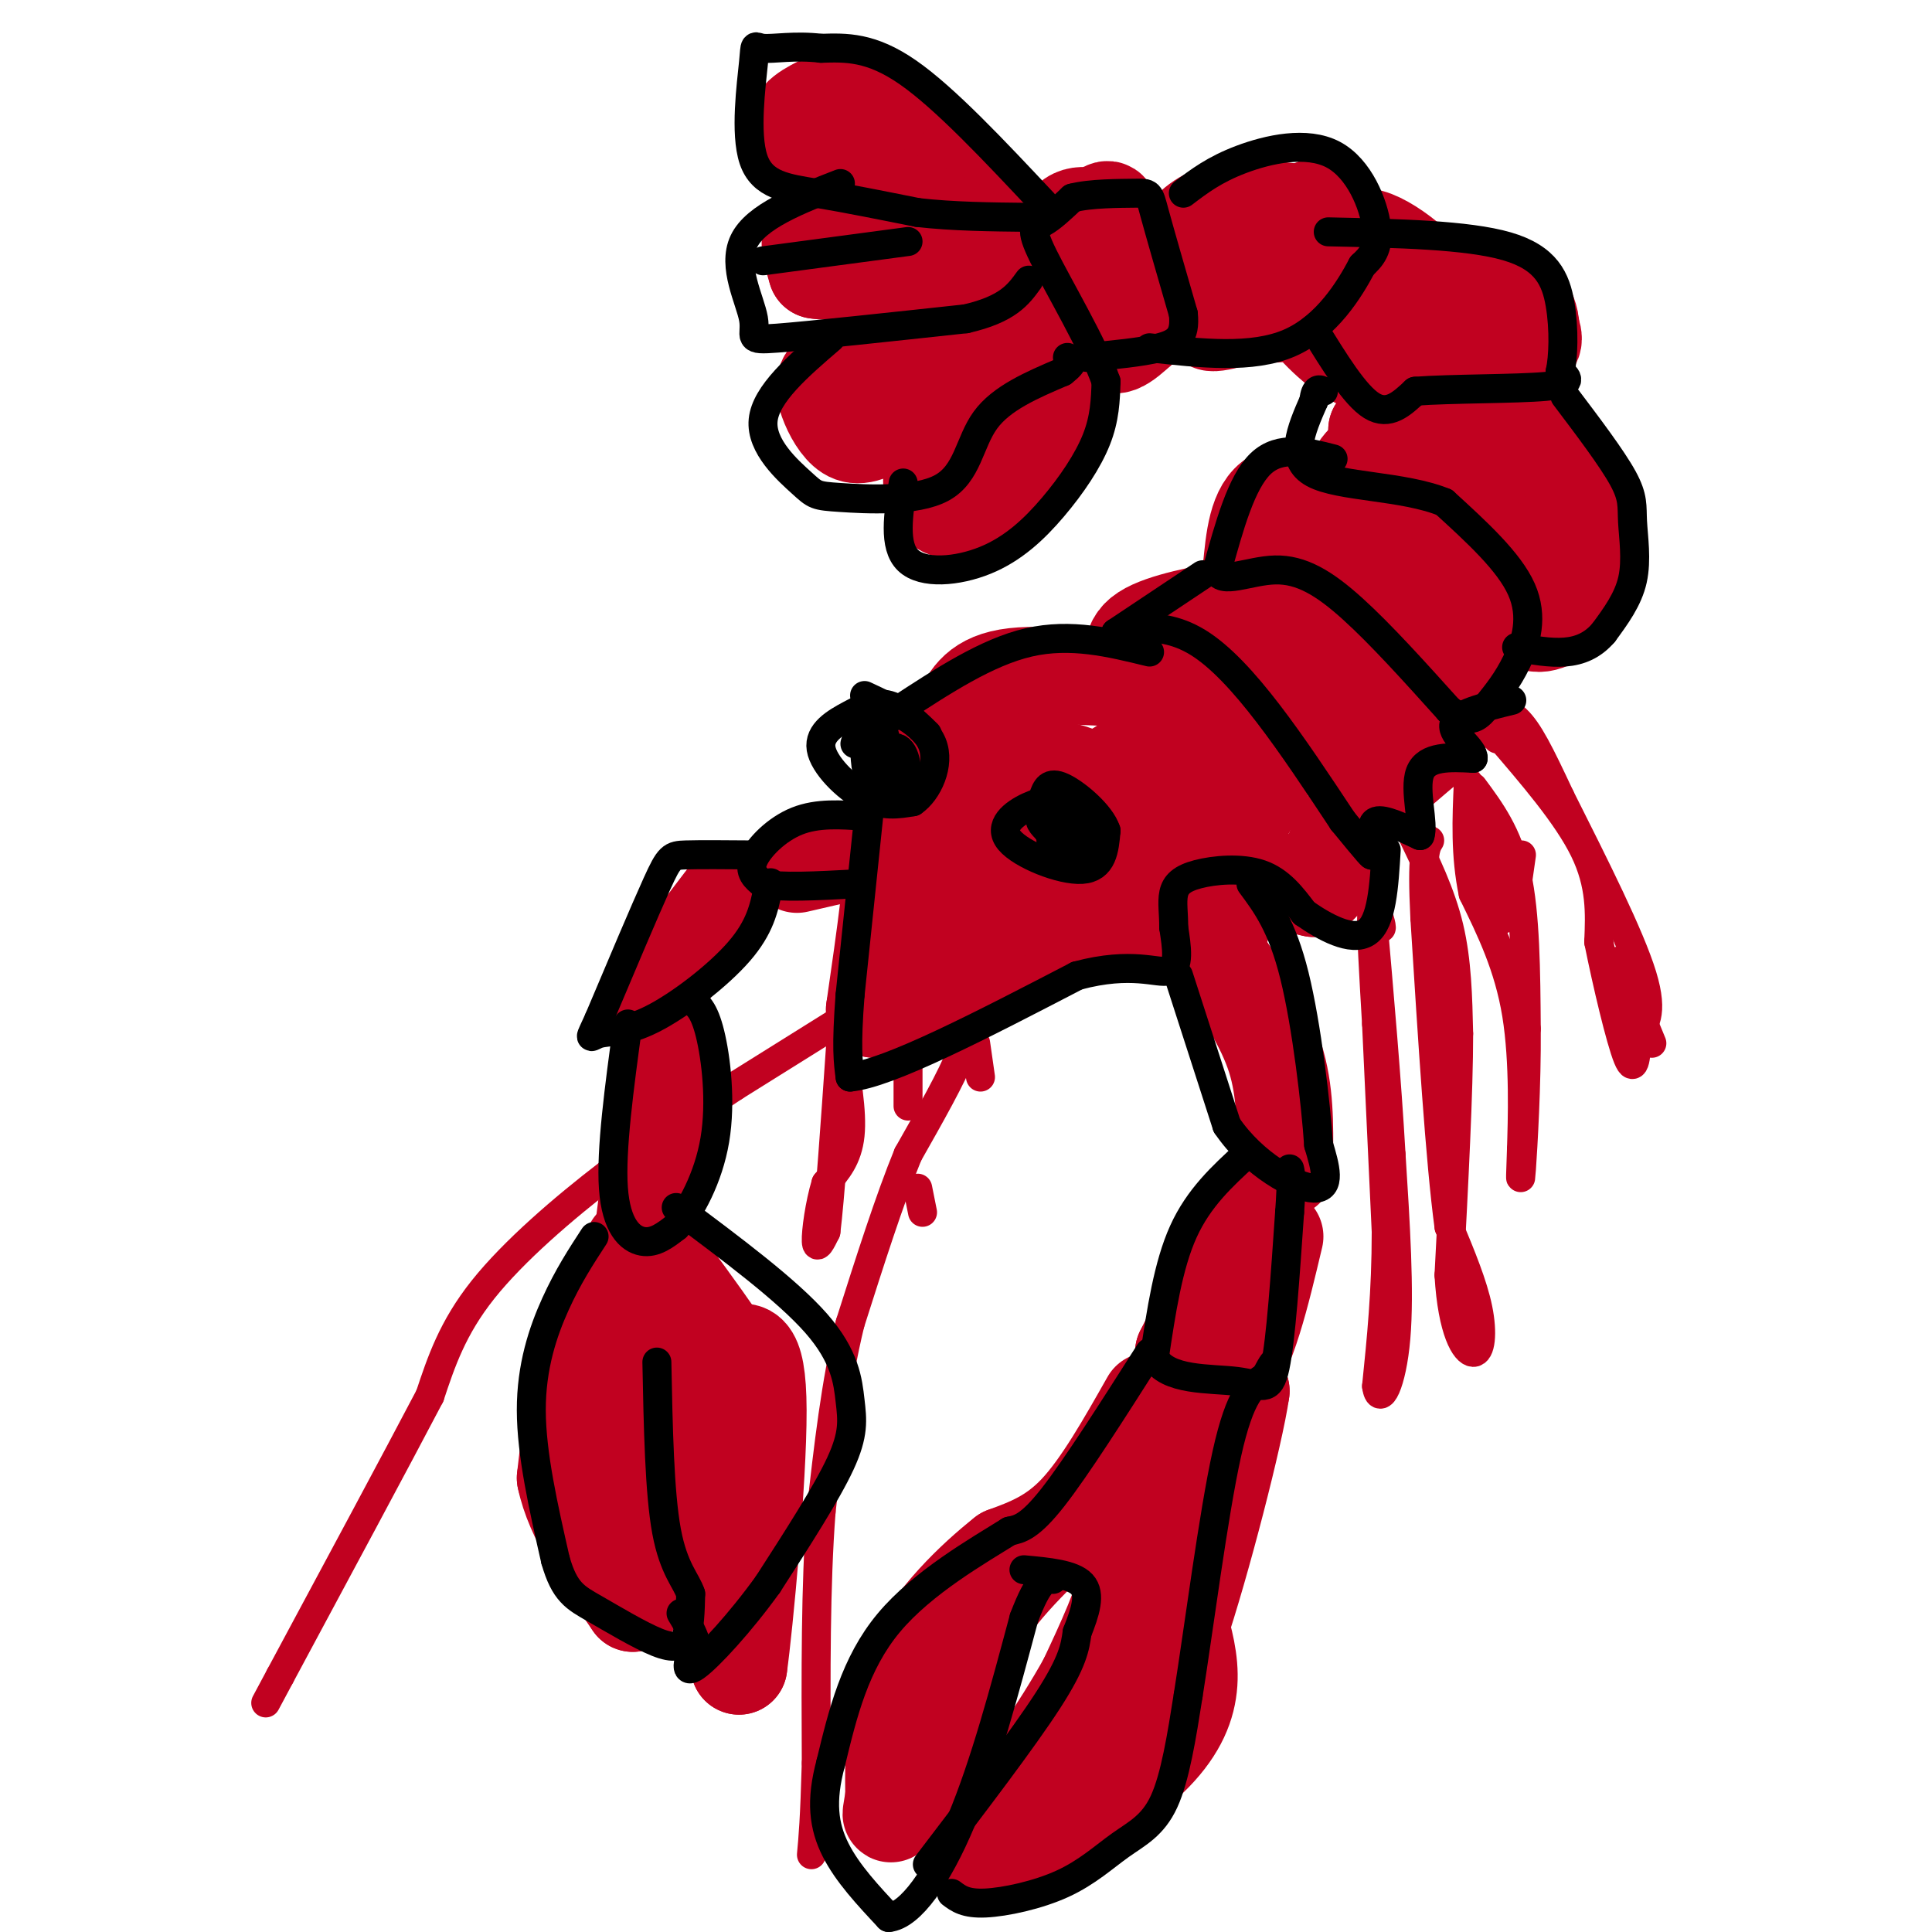 <svg viewBox='0 0 400 400' version='1.1' xmlns='http://www.w3.org/2000/svg' xmlns:xlink='http://www.w3.org/1999/xlink'><g fill='none' stroke='#C10120' stroke-width='20' stroke-linecap='round' stroke-linejoin='round'><path d='M207,46c0.000,0.000 -24.000,-24.000 -24,-24'/><path d='M183,22c-5.929,-4.179 -8.750,-2.625 -12,-1c-3.250,1.625 -6.929,3.321 -6,6c0.929,2.679 6.464,6.339 12,10'/><path d='M177,37c7.822,4.222 21.378,9.778 25,12c3.622,2.222 -2.689,1.111 -9,0'/><path d='M193,49c-6.200,-1.111 -17.200,-3.889 -22,-3c-4.800,0.889 -3.400,5.444 -2,10'/><path d='M169,56c6.889,1.111 25.111,-1.111 33,-1c7.889,0.111 5.444,2.556 3,5'/><path d='M205,60c1.489,1.711 3.711,3.489 -1,6c-4.711,2.511 -16.356,5.756 -28,9'/><path d='M176,75c-5.636,2.579 -5.727,4.526 -5,7c0.727,2.474 2.273,5.474 4,7c1.727,1.526 3.636,1.579 8,-1c4.364,-2.579 11.182,-7.789 18,-13'/><path d='M201,75c4.762,-2.893 7.667,-3.625 6,-1c-1.667,2.625 -7.905,8.607 -11,13c-3.095,4.393 -3.048,7.196 -3,10'/><path d='M193,97c-0.445,3.317 -0.057,6.611 2,8c2.057,1.389 5.785,0.874 10,-2c4.215,-2.874 8.919,-8.107 11,-12c2.081,-3.893 1.541,-6.447 1,-9'/><path d='M217,82c0.244,-8.022 0.356,-23.578 2,-31c1.644,-7.422 4.822,-6.711 8,-6'/><path d='M227,45c2.060,-1.798 3.208,-3.292 3,2c-0.208,5.292 -1.774,17.369 -1,22c0.774,4.631 3.887,1.815 7,-1'/><path d='M236,68c2.556,-4.689 5.444,-15.911 11,-21c5.556,-5.089 13.778,-4.044 22,-3'/><path d='M269,44c5.000,-1.429 6.500,-3.500 7,0c0.500,3.500 0.000,12.571 -3,17c-3.000,4.429 -8.500,4.214 -14,4'/><path d='M259,65c-5.238,1.512 -11.333,3.292 -7,0c4.333,-3.292 19.095,-11.655 24,-14c4.905,-2.345 -0.048,1.327 -5,5'/><path d='M271,56c-1.798,1.690 -3.792,3.417 -2,7c1.792,3.583 7.369,9.024 11,11c3.631,1.976 5.315,0.488 7,-1'/><path d='M287,73c1.798,-1.000 2.792,-3.000 8,-3c5.208,0.000 14.631,2.000 19,2c4.369,0.000 3.685,-2.000 3,-4'/><path d='M317,68c0.131,-1.821 -1.042,-4.375 -2,-6c-0.958,-1.625 -1.702,-2.321 -6,-2c-4.298,0.321 -12.149,1.661 -20,3'/><path d='M289,63c-4.667,1.622 -6.333,4.178 -7,2c-0.667,-2.178 -0.333,-9.089 0,-16'/><path d='M282,49c3.644,-0.400 12.756,6.600 16,12c3.244,5.400 0.622,9.200 -2,13'/><path d='M296,74c-2.167,4.667 -6.583,9.833 -11,15'/><path d='M285,89c3.044,4.733 16.156,9.067 22,13c5.844,3.933 4.422,7.467 3,11'/><path d='M310,113c1.400,5.133 3.400,12.467 6,15c2.600,2.533 5.800,0.267 9,-2'/><path d='M325,126c2.853,-2.676 5.486,-8.367 5,-14c-0.486,-5.633 -4.093,-11.209 -6,-15c-1.907,-3.791 -2.116,-5.797 -5,-7c-2.884,-1.203 -8.442,-1.601 -14,-2'/><path d='M305,88c-6.089,0.400 -14.311,2.400 -19,5c-4.689,2.600 -5.844,5.800 -7,9'/><path d='M279,102c-4.200,0.956 -11.200,-1.156 -15,1c-3.800,2.156 -4.400,8.578 -5,15'/><path d='M259,118c3.178,5.978 13.622,13.422 21,17c7.378,3.578 11.689,3.289 16,3'/><path d='M296,138c3.877,-0.279 5.570,-2.475 7,-6c1.430,-3.525 2.596,-8.378 1,-12c-1.596,-3.622 -5.954,-6.012 -10,-7c-4.046,-0.988 -7.782,-0.574 -10,1c-2.218,1.574 -2.920,4.307 -2,7c0.920,2.693 3.460,5.347 6,8'/><path d='M288,129c3.691,3.203 9.917,7.209 14,6c4.083,-1.209 6.022,-7.633 4,-8c-2.022,-0.367 -8.006,5.324 -12,5c-3.994,-0.324 -5.997,-6.662 -8,-13'/><path d='M286,119c-4.393,-3.143 -11.375,-4.500 -15,-3c-3.625,1.500 -3.893,5.857 -6,8c-2.107,2.143 -6.054,2.071 -10,2'/><path d='M255,126c-5.511,1.022 -14.289,2.578 -18,5c-3.711,2.422 -2.356,5.711 -1,9'/><path d='M236,140c-5.444,1.044 -18.556,-0.844 -26,0c-7.444,0.844 -9.222,4.422 -11,8'/><path d='M199,148c-4.511,4.578 -10.289,12.022 -13,19c-2.711,6.978 -2.356,13.489 -2,20'/><path d='M184,187c-0.833,7.000 -1.917,14.500 -3,22'/><path d='M181,209c6.500,0.500 24.250,-9.250 42,-19'/><path d='M223,190c11.833,-2.667 20.417,0.167 29,3'/><path d='M252,193c3.356,-2.067 -2.756,-8.733 -1,-11c1.756,-2.267 11.378,-0.133 21,2'/><path d='M272,184c3.800,-1.556 2.800,-6.444 6,-12c3.200,-5.556 10.600,-11.778 18,-18'/><path d='M296,154c4.801,-6.121 7.803,-12.422 2,-12c-5.803,0.422 -20.411,7.567 -27,10c-6.589,2.433 -5.159,0.155 -8,6c-2.841,5.845 -9.955,19.813 -11,20c-1.045,0.187 3.977,-13.406 9,-27'/><path d='M261,151c4.616,-8.055 11.657,-14.692 2,-10c-9.657,4.692 -36.013,20.713 -40,24c-3.987,3.287 14.395,-6.160 22,-11c7.605,-4.840 4.432,-5.072 3,-6c-1.432,-0.928 -1.123,-2.551 -6,2c-4.877,4.551 -14.938,15.275 -25,26'/><path d='M217,176c-3.196,2.918 1.313,-2.789 5,-7c3.687,-4.211 6.553,-6.928 0,-9c-6.553,-2.072 -22.524,-3.500 -29,-4c-6.476,-0.500 -3.458,-0.072 -3,2c0.458,2.072 -1.646,5.789 3,5c4.646,-0.789 16.042,-6.082 17,-3c0.958,3.082 -8.521,14.541 -18,26'/><path d='M192,186c-4.126,4.965 -5.443,4.376 0,3c5.443,-1.376 17.644,-3.540 25,-6c7.356,-2.460 9.866,-5.217 12,-8c2.134,-2.783 3.892,-5.591 -3,-3c-6.892,2.591 -22.432,10.582 -24,14c-1.568,3.418 10.838,2.262 19,0c8.162,-2.262 12.081,-5.631 16,-9'/><path d='M237,177c6.191,-2.161 13.670,-3.064 15,-4c1.330,-0.936 -3.488,-1.906 -8,-2c-4.512,-0.094 -8.718,0.687 -15,4c-6.282,3.313 -14.641,9.156 -23,15'/><path d='M178,176c0.000,0.000 -13.000,3.000 -13,3'/><path d='M151,185c0.000,0.000 -16.000,21.000 -16,21'/><path d='M138,216c0.000,0.000 -5.000,40.000 -5,40'/><path d='M133,256c-0.833,7.167 -0.417,5.083 0,3'/><path d='M131,258c-3.833,8.500 -7.667,17.000 -10,25c-2.333,8.000 -3.167,15.500 -4,23'/><path d='M117,306c1.667,8.167 7.833,17.083 14,26'/><path d='M131,332c0.533,-2.489 -5.133,-21.711 -7,-33c-1.867,-11.289 0.067,-14.644 2,-18'/><path d='M126,281c1.270,-3.407 3.443,-2.923 6,-1c2.557,1.923 5.496,5.287 8,8c2.504,2.713 4.573,4.775 6,9c1.427,4.225 2.214,10.612 3,17'/><path d='M149,314c1.356,4.200 3.244,6.200 4,11c0.756,4.800 0.378,12.400 0,20'/><path d='M153,345c1.156,-8.178 4.044,-38.622 4,-53c-0.044,-14.378 -3.022,-12.689 -6,-11'/><path d='M151,281c-3.000,-4.667 -7.500,-10.833 -12,-17'/><path d='M253,199c4.417,6.583 8.833,13.167 11,20c2.167,6.833 2.083,13.917 2,21'/><path d='M266,240c0.333,3.500 0.167,1.750 0,0'/><path d='M261,248c0.000,0.000 -16.000,32.000 -16,32'/><path d='M245,280c-0.933,7.378 4.733,9.822 9,5c4.267,-4.822 7.133,-16.911 10,-29'/><path d='M238,290c-5.000,8.833 -10.000,17.667 -15,23c-5.000,5.333 -10.000,7.167 -15,9'/><path d='M208,322c-6.378,5.044 -14.822,13.156 -19,22c-4.178,8.844 -4.089,18.422 -4,28'/><path d='M185,372c-0.774,4.988 -0.708,3.458 0,3c0.708,-0.458 2.060,0.155 5,-6c2.940,-6.155 7.470,-19.077 12,-32'/><path d='M202,337c5.833,-9.500 14.417,-17.250 23,-25'/><path d='M225,312c3.833,-4.167 1.917,-2.083 0,0'/><path d='M234,306c0.750,6.000 1.500,12.000 0,19c-1.500,7.000 -5.250,15.000 -9,23'/><path d='M225,348c-5.333,9.667 -14.167,22.333 -23,35'/><path d='M202,383c4.422,2.244 26.978,-9.644 37,-20c10.022,-10.356 7.511,-19.178 5,-28'/><path d='M244,335c1.533,-11.600 2.867,-26.600 5,-35c2.133,-8.400 5.067,-10.200 8,-12'/><path d='M257,288c-1.200,8.533 -8.200,35.867 -13,50c-4.800,14.133 -7.400,15.067 -10,16'/></g>
<g fill='none' stroke='#C10120' stroke-width='6' stroke-linecap='round' stroke-linejoin='round'><path d='M199,210c0.917,1.583 1.833,3.167 0,8c-1.833,4.833 -6.417,12.917 -11,21'/><path d='M188,239c-3.833,9.333 -7.917,22.167 -12,35'/><path d='M176,274c-3.000,12.333 -4.500,25.667 -6,39'/><path d='M170,313c-1.167,15.167 -1.083,33.583 -1,52'/><path d='M169,365c-0.333,11.833 -0.667,15.417 -1,19'/><path d='M176,210c0.000,0.000 -24.000,15.000 -24,15'/><path d='M152,225c-8.333,5.500 -17.167,11.750 -26,18'/><path d='M126,243c-9.333,7.156 -19.667,16.044 -26,24c-6.333,7.956 -8.667,14.978 -11,22'/><path d='M89,289c-7.000,13.333 -19.000,35.667 -31,58'/><path d='M58,347c-5.167,9.667 -2.583,4.833 0,0'/><path d='M174,216c1.250,7.083 2.500,14.167 2,19c-0.500,4.833 -2.750,7.417 -5,10'/><path d='M171,245c-1.311,4.311 -2.089,10.089 -2,12c0.089,1.911 1.044,-0.044 2,-2'/><path d='M171,255c0.833,-6.667 1.917,-22.333 3,-38'/><path d='M188,216c0.000,0.000 0.000,13.000 0,13'/><path d='M202,216c0.000,0.000 1.000,7.000 1,7'/><path d='M190,246c0.000,0.000 1.000,5.000 1,5'/><path d='M284,185c1.000,3.167 2.000,6.333 2,7c0.000,0.667 -1.000,-1.167 -2,-3'/><path d='M284,189c-0.167,3.333 0.417,13.167 1,23'/><path d='M285,212c0.500,11.000 1.250,27.000 2,43'/><path d='M287,255c0.000,12.500 -1.000,22.250 -2,32'/><path d='M285,287c0.622,4.444 3.178,-0.444 4,-10c0.822,-9.556 -0.089,-23.778 -1,-38'/><path d='M288,239c-0.833,-14.833 -2.417,-32.917 -4,-51'/><path d='M284,188c-0.667,-9.500 -0.333,-7.750 0,-6'/><path d='M292,172c3.167,6.500 6.333,13.000 8,20c1.667,7.000 1.833,14.500 2,22'/><path d='M302,214c0.000,12.000 -1.000,31.000 -2,50'/><path d='M300,264c0.690,11.690 3.417,15.917 5,16c1.583,0.083 2.024,-3.976 1,-9c-1.024,-5.024 -3.512,-11.012 -6,-17'/><path d='M300,254c-1.833,-13.500 -3.417,-38.750 -5,-64'/><path d='M295,190c-0.667,-13.333 0.167,-14.667 1,-16'/><path d='M305,163c3.583,4.833 7.167,9.667 9,18c1.833,8.333 1.917,20.167 2,32'/><path d='M316,213c0.089,11.600 -0.689,24.600 -1,29c-0.311,4.400 -0.156,0.200 0,-4'/><path d='M315,238c0.178,-5.733 0.622,-18.067 -1,-28c-1.622,-9.933 -5.311,-17.467 -9,-25'/><path d='M305,185c-1.667,-8.000 -1.333,-15.500 -1,-23'/><path d='M315,177c0.000,0.000 -1.000,7.000 -1,7'/><path d='M308,170c1.417,9.083 2.833,18.167 3,20c0.167,1.833 -0.917,-3.583 -2,-9'/><path d='M309,181c-0.333,-1.667 -0.167,-1.333 0,-1'/><path d='M310,152c7.250,8.417 14.500,16.833 18,24c3.500,7.167 3.250,13.083 3,19'/><path d='M331,195c1.711,8.511 4.489,20.289 6,24c1.511,3.711 1.756,-0.644 2,-5'/><path d='M339,214c1.289,-1.800 3.511,-3.800 1,-12c-2.511,-8.200 -9.756,-22.600 -17,-37'/><path d='M323,165c-4.286,-9.167 -6.500,-13.583 -9,-16c-2.500,-2.417 -5.286,-2.833 -6,-2c-0.714,0.833 0.643,2.917 2,5'/><path d='M310,152c0.333,1.000 0.167,1.000 0,1'/><path d='M335,199c0.000,0.000 7.000,17.000 7,17'/></g>
<g fill='none' stroke='#000000' stroke-width='6' stroke-linecap='round' stroke-linejoin='round'><path d='M216,42c-10.167,-10.833 -20.333,-21.667 -28,-27c-7.667,-5.333 -12.833,-5.167 -18,-5'/><path d='M170,10c-5.419,-0.657 -9.966,0.200 -12,0c-2.034,-0.200 -1.556,-1.456 -2,3c-0.444,4.456 -1.812,14.623 0,20c1.812,5.377 6.803,5.965 13,7c6.197,1.035 13.598,2.518 21,4'/><path d='M190,44c7.333,0.833 15.167,0.917 23,1'/><path d='M174,38c-8.762,3.405 -17.524,6.810 -20,12c-2.476,5.190 1.333,12.167 2,16c0.667,3.833 -1.810,4.524 5,4c6.810,-0.524 22.905,-2.262 39,-4'/><path d='M200,66c8.667,-2.000 10.833,-5.000 13,-8'/><path d='M172,70c-6.738,5.794 -13.477,11.589 -14,17c-0.523,5.411 5.169,10.439 8,13c2.831,2.561 2.800,2.656 8,3c5.200,0.344 15.631,0.939 21,-2c5.369,-2.939 5.677,-9.411 9,-14c3.323,-4.589 9.662,-7.294 16,-10'/><path d='M220,77c2.833,-2.167 1.917,-2.583 1,-3'/><path d='M187,100c-1.033,6.522 -2.067,13.043 1,16c3.067,2.957 10.234,2.349 16,0c5.766,-2.349 10.129,-6.440 14,-11c3.871,-4.560 7.249,-9.589 9,-14c1.751,-4.411 1.876,-8.206 2,-12'/><path d='M229,79c-2.560,-7.381 -9.958,-19.833 -13,-26c-3.042,-6.167 -1.726,-6.048 0,-7c1.726,-0.952 3.863,-2.976 6,-5'/><path d='M222,41c3.702,-0.988 9.958,-0.958 13,-1c3.042,-0.042 2.869,-0.155 4,4c1.131,4.155 3.565,12.577 6,21'/><path d='M245,65c0.489,4.733 -1.289,6.067 -5,7c-3.711,0.933 -9.356,1.467 -15,2'/><path d='M245,40c3.208,-2.446 6.417,-4.893 12,-7c5.583,-2.107 13.542,-3.875 19,-1c5.458,2.875 8.417,10.393 9,15c0.583,4.607 -1.208,6.304 -3,8'/><path d='M282,55c-2.511,4.756 -7.289,12.644 -15,16c-7.711,3.356 -18.356,2.178 -29,1'/><path d='M272,68c4.250,6.917 8.500,13.833 12,16c3.500,2.167 6.250,-0.417 9,-3'/><path d='M293,81c7.267,-0.556 20.933,-0.444 27,-1c6.067,-0.556 4.533,-1.778 3,-3'/><path d='M323,77c0.679,-2.952 0.875,-8.833 0,-14c-0.875,-5.167 -2.821,-9.619 -11,-12c-8.179,-2.381 -22.589,-2.690 -37,-3'/><path d='M276,95c-5.500,-1.417 -11.000,-2.833 -15,1c-4.000,3.833 -6.500,12.917 -9,22'/><path d='M252,118c0.607,3.179 6.625,0.125 12,0c5.375,-0.125 10.107,2.679 16,8c5.893,5.321 12.946,13.161 20,21'/><path d='M300,147c4.609,3.386 6.132,1.351 8,-1c1.868,-2.351 4.080,-5.018 6,-9c1.920,-3.982 3.549,-9.281 1,-15c-2.549,-5.719 -9.274,-11.860 -16,-18'/><path d='M299,104c-8.489,-3.467 -21.711,-3.133 -27,-6c-5.289,-2.867 -2.644,-8.933 0,-15'/><path d='M272,83c0.333,-2.833 1.167,-2.417 2,-2'/><path d='M324,82c4.881,6.458 9.762,12.917 12,17c2.238,4.083 1.833,5.792 2,9c0.167,3.208 0.905,7.917 0,12c-0.905,4.083 -3.452,7.542 -6,11'/><path d='M332,131c-2.267,2.644 -4.933,3.756 -8,4c-3.067,0.244 -6.533,-0.378 -10,-1'/><path d='M249,119c0.000,0.000 -18.000,12.000 -18,12'/><path d='M231,131c-0.356,0.667 7.756,-3.667 17,2c9.244,5.667 19.622,21.333 30,37'/><path d='M278,170c6.000,7.333 6.000,7.167 6,7'/><path d='M284,177c0.000,0.000 0.100,0.100 0.1,0.1'/><path d='M285,176c-0.750,-2.750 -1.500,-5.500 0,-6c1.500,-0.500 5.250,1.250 9,3'/><path d='M294,173c0.911,-2.289 -1.311,-9.511 0,-13c1.311,-3.489 6.156,-3.244 11,-3'/><path d='M305,157c0.289,-1.800 -4.489,-4.800 -4,-7c0.489,-2.200 6.244,-3.600 12,-5'/><path d='M238,135c-8.167,-2.000 -16.333,-4.000 -25,-2c-8.667,2.000 -17.833,8.000 -27,14'/><path d='M186,147c-4.500,2.500 -2.250,1.750 0,1'/><path d='M192,152c-2.713,-2.628 -5.426,-5.257 -8,-6c-2.574,-0.743 -5.010,0.399 -8,2c-2.990,1.601 -6.536,3.662 -6,7c0.536,3.338 5.153,7.954 9,10c3.847,2.046 6.923,1.523 10,1'/><path d='M189,166c3.067,-2.067 5.733,-7.733 4,-12c-1.733,-4.267 -7.867,-7.133 -14,-10'/><path d='M222,165c-2.935,0.280 -5.869,0.560 -9,2c-3.131,1.440 -6.458,4.042 -4,7c2.458,2.958 10.702,6.274 15,6c4.298,-0.274 4.649,-4.137 5,-8'/><path d='M229,172c-1.044,-3.333 -6.156,-7.667 -9,-9c-2.844,-1.333 -3.422,0.333 -4,2'/><path d='M218,170c-0.365,2.367 -0.730,4.734 0,6c0.730,1.266 2.557,1.432 4,0c1.443,-1.432 2.504,-4.463 1,-6c-1.504,-1.537 -5.573,-1.582 -7,-1c-1.427,0.582 -0.214,1.791 1,3'/><path d='M217,172c0.167,0.500 0.083,0.250 0,0'/><path d='M179,155c0.182,3.116 0.364,6.233 2,8c1.636,1.767 4.727,2.185 6,0c1.273,-2.185 0.727,-6.973 -1,-8c-1.727,-1.027 -4.636,1.707 -5,3c-0.364,1.293 1.818,1.147 4,1'/><path d='M182,155c0.822,-1.089 1.644,-2.178 1,-3c-0.644,-0.822 -2.756,-1.378 -4,-1c-1.244,0.378 -1.622,1.689 -2,3'/><path d='M181,158c0.000,0.000 -5.000,48.000 -5,48'/><path d='M176,206c-0.833,10.833 -0.417,13.917 0,17'/><path d='M176,223c7.833,-0.667 27.417,-10.833 47,-21'/><path d='M223,202c11.489,-3.089 16.711,-0.311 19,-1c2.289,-0.689 1.644,-4.844 1,-9'/><path d='M243,192c0.030,-2.761 -0.394,-5.163 0,-7c0.394,-1.837 1.606,-3.110 5,-4c3.394,-0.890 8.970,-1.397 13,0c4.030,1.397 6.515,4.699 9,8'/><path d='M270,189c4.111,2.889 9.889,6.111 13,4c3.111,-2.111 3.556,-9.556 4,-17'/><path d='M179,169c-4.867,-0.356 -9.733,-0.711 -14,1c-4.267,1.711 -7.933,5.489 -9,8c-1.067,2.511 0.467,3.756 2,5'/><path d='M158,183c3.500,0.833 11.250,0.417 19,0'/><path d='M156,177c-5.511,-0.044 -11.022,-0.089 -14,0c-2.978,0.089 -3.422,0.311 -6,6c-2.578,5.689 -7.289,16.844 -12,28'/><path d='M124,211c-2.255,5.011 -1.893,3.539 0,3c1.893,-0.539 5.317,-0.145 11,-3c5.683,-2.855 13.624,-8.959 18,-14c4.376,-5.041 5.188,-9.021 6,-13'/><path d='M159,184c1.000,-2.167 0.500,-1.083 0,0'/><path d='M130,212c-1.778,13.067 -3.556,26.133 -3,34c0.556,7.867 3.444,10.533 6,11c2.556,0.467 4.778,-1.267 7,-3'/><path d='M140,254c2.905,-3.310 6.667,-10.083 8,-18c1.333,-7.917 0.238,-16.976 -1,-22c-1.238,-5.024 -2.619,-6.012 -4,-7'/><path d='M123,256c-2.711,4.156 -5.422,8.311 -8,14c-2.578,5.689 -5.022,12.911 -5,22c0.022,9.089 2.511,20.044 5,31'/><path d='M115,323c1.890,6.649 4.115,7.772 8,10c3.885,2.228 9.431,5.561 13,7c3.569,1.439 5.163,0.982 6,-1c0.837,-1.982 0.919,-5.491 1,-9'/><path d='M143,330c-0.867,-2.733 -3.533,-5.067 -5,-13c-1.467,-7.933 -1.733,-21.467 -2,-35'/><path d='M140,250c11.494,8.571 22.988,17.143 29,24c6.012,6.857 6.542,12.000 7,16c0.458,4.000 0.845,6.857 -2,13c-2.845,6.143 -8.923,15.571 -15,25'/><path d='M159,328c-5.667,7.889 -12.333,15.111 -15,17c-2.667,1.889 -1.333,-1.556 0,-5'/><path d='M144,340c-0.500,-1.833 -1.750,-3.917 -3,-6'/><path d='M244,202c0.000,0.000 10.000,31.000 10,31'/><path d='M254,233c5.511,8.111 14.289,12.889 18,13c3.711,0.111 2.356,-4.444 1,-9'/><path d='M273,237c-0.556,-8.333 -2.444,-24.667 -5,-35c-2.556,-10.333 -5.778,-14.667 -9,-19'/><path d='M258,239c-4.917,4.500 -9.833,9.000 -13,16c-3.167,7.000 -4.583,16.500 -6,26'/><path d='M239,281c2.476,4.952 11.667,4.333 17,5c5.333,0.667 6.810,2.619 8,-3c1.190,-5.619 2.095,-18.810 3,-32'/><path d='M267,251c0.500,-6.833 0.250,-7.917 0,-9'/><path d='M238,280c-7.583,11.917 -15.167,23.833 -20,30c-4.833,6.167 -6.917,6.583 -9,7'/><path d='M209,317c-6.422,4.022 -17.978,10.578 -25,19c-7.022,8.422 -9.511,18.711 -12,29'/><path d='M172,365c-2.133,7.889 -1.467,13.111 1,18c2.467,4.889 6.733,9.444 11,14'/><path d='M184,397c4.467,-0.400 10.133,-8.400 15,-20c4.867,-11.600 8.933,-26.800 13,-42'/><path d='M212,335c3.167,-8.333 4.583,-8.167 6,-8'/><path d='M192,386c9.917,-13.000 19.833,-26.000 25,-34c5.167,-8.000 5.583,-11.000 6,-14'/><path d='M223,338c1.689,-4.267 2.911,-7.933 1,-10c-1.911,-2.067 -6.956,-2.533 -12,-3'/><path d='M197,392c1.447,1.093 2.893,2.185 7,2c4.107,-0.185 10.874,-1.648 16,-4c5.126,-2.352 8.611,-5.595 12,-8c3.389,-2.405 6.683,-3.973 9,-9c2.317,-5.027 3.659,-13.514 5,-22'/><path d='M246,351c2.200,-13.822 5.200,-37.378 8,-50c2.800,-12.622 5.400,-14.311 8,-16'/><path d='M262,285c1.667,-3.167 1.833,-3.083 2,-3'/><path d='M158,54c0.000,0.000 30.000,-4.000 30,-4'/></g>
</svg>